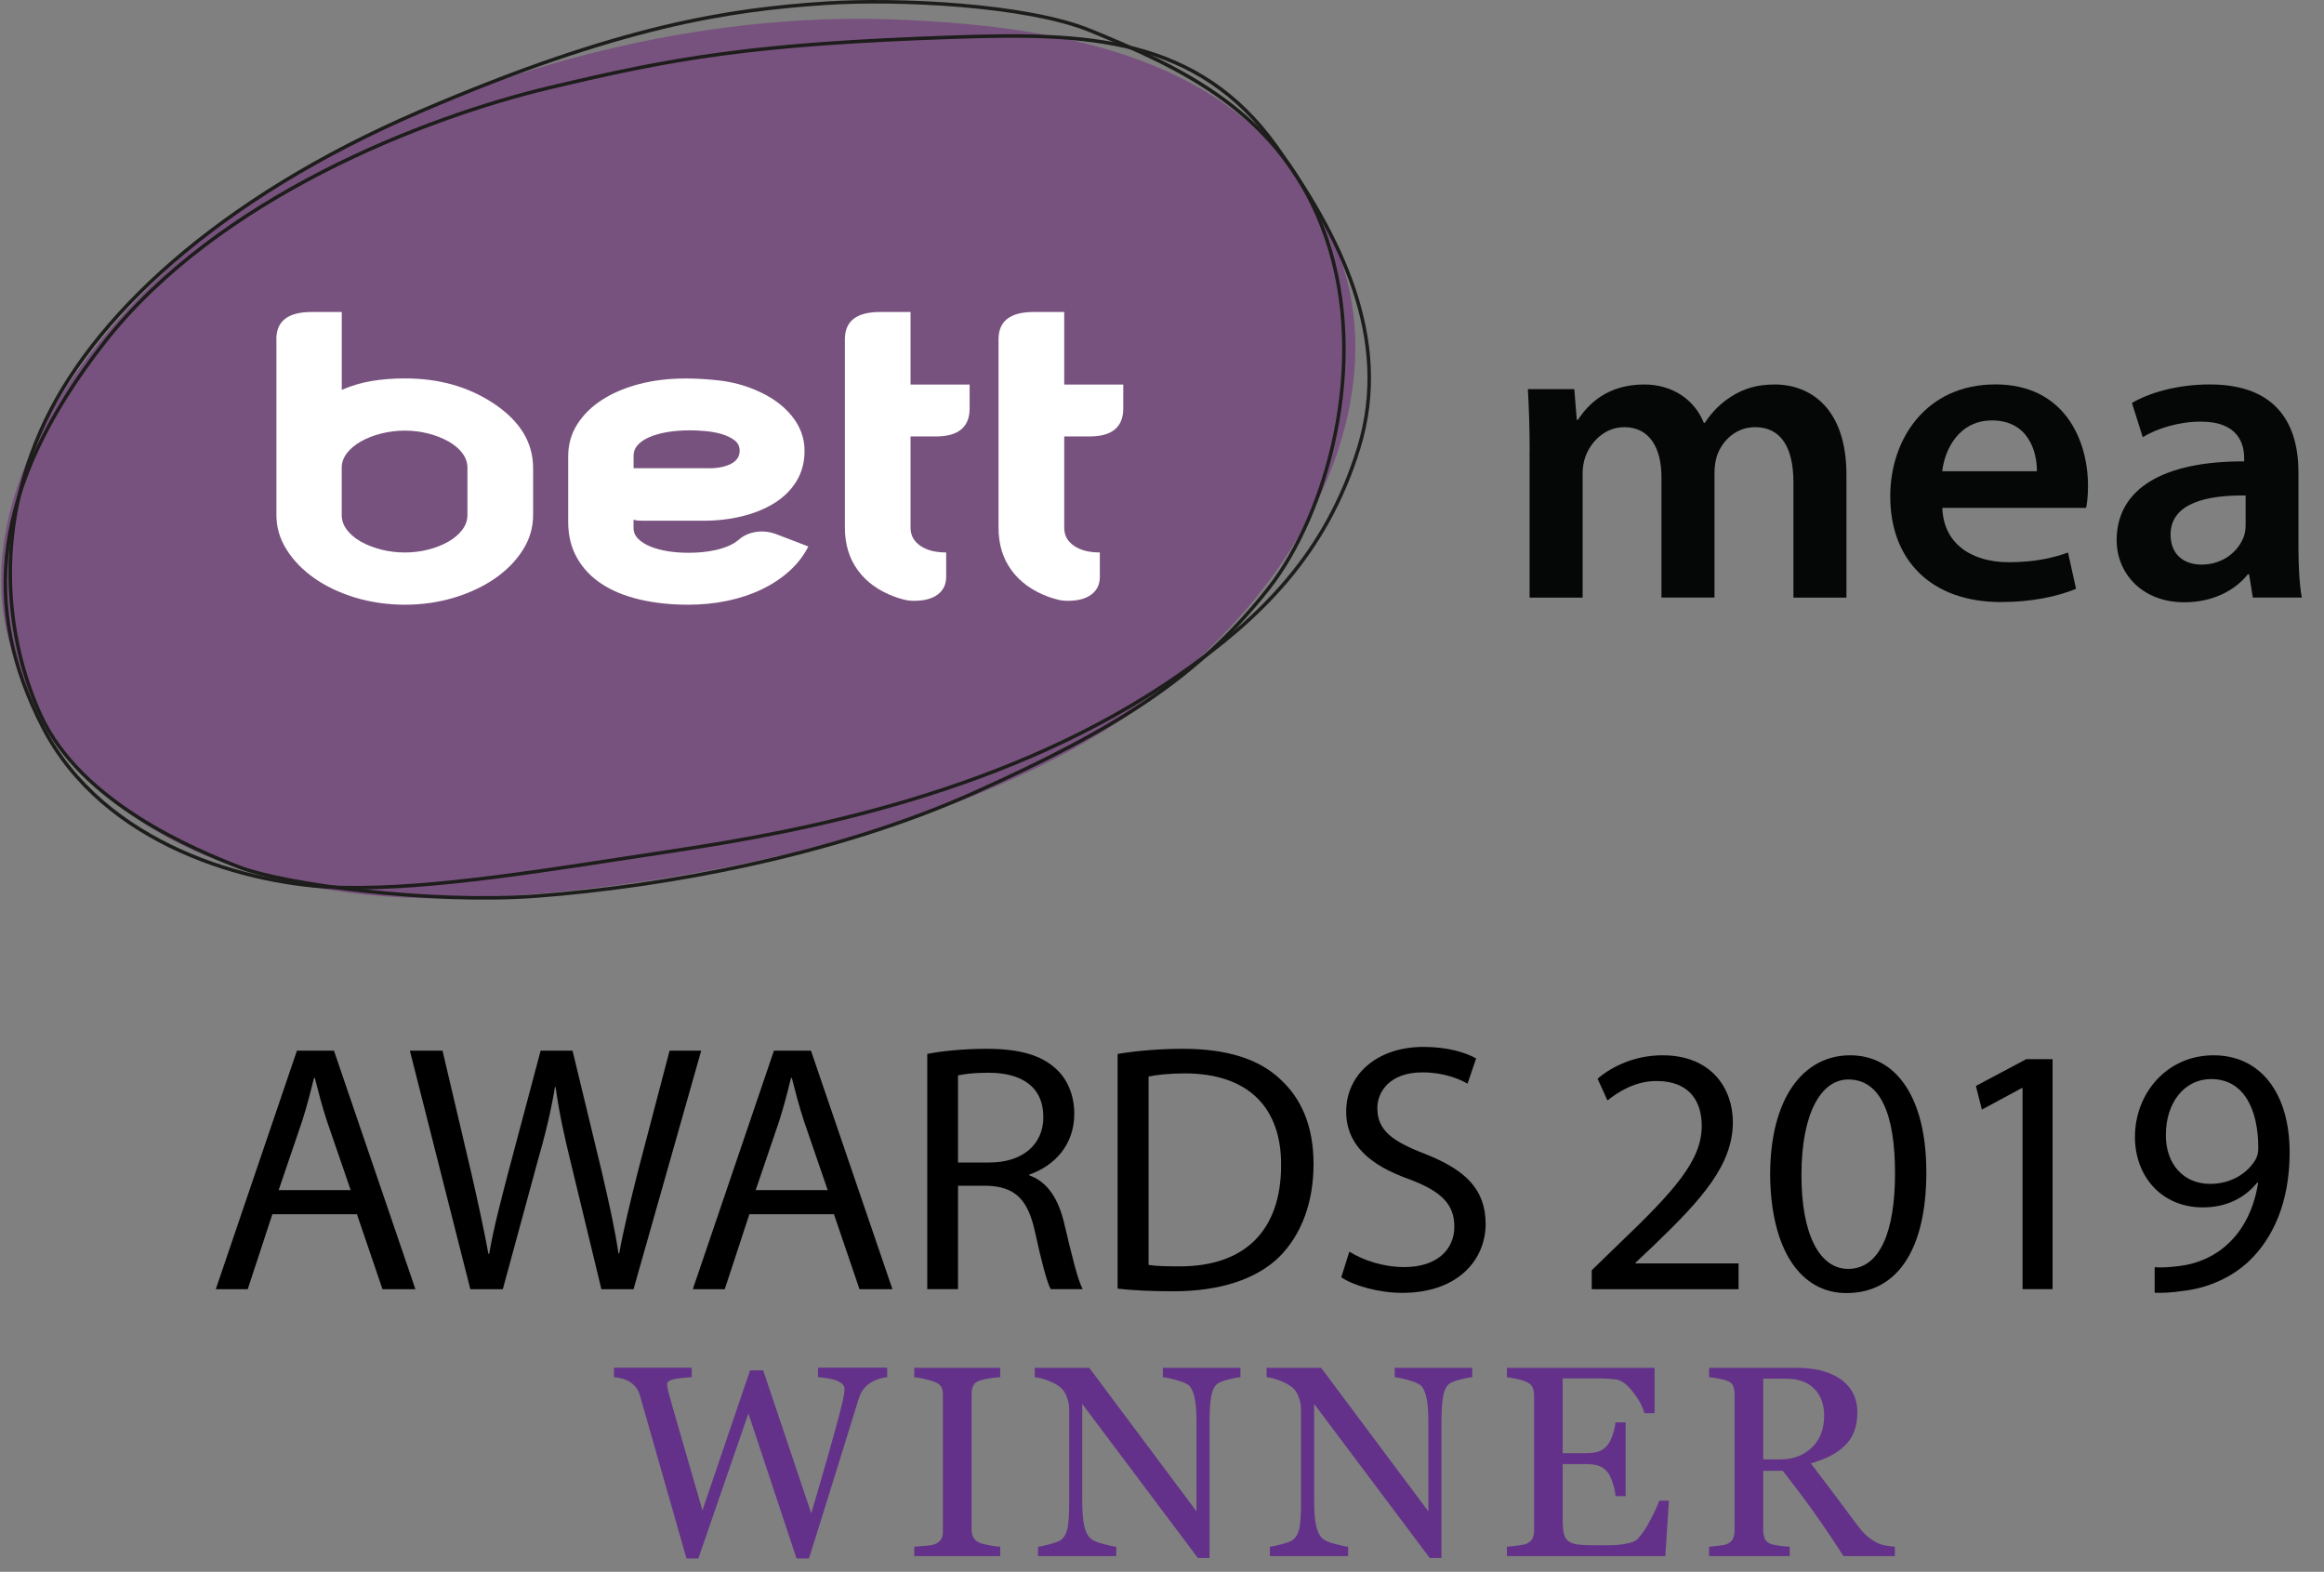 <?xml version="1.0" encoding="UTF-8"?> <svg xmlns="http://www.w3.org/2000/svg" width="207" height="140" viewBox="0 0 207 140" fill="none"><rect x="0" y="0" width="207" height="140" fill="#808080" stroke="none"/><g clip-path="url(#clip0_1330_2070)"><path d="M136.248 40.183C136.248 38.037 136.178 36.27 136.09 34.661H140.224L140.445 37.389H140.555C141.479 35.95 143.22 34.245 146.452 34.245C148.988 34.245 150.939 35.611 151.764 37.669H151.841C152.511 36.653 153.317 35.876 154.183 35.335C155.272 34.624 156.48 34.245 158.073 34.245C161.239 34.245 164.464 36.347 164.464 42.299V53.229H159.741V42.958C159.741 39.862 158.637 38.048 156.325 38.048C154.668 38.048 153.454 39.181 152.957 40.518C152.802 40.967 152.71 41.559 152.71 42.086V53.225H147.987V42.491C147.987 39.877 146.909 38.048 144.685 38.048C142.87 38.048 141.659 39.428 141.203 40.702C141.03 41.173 140.964 41.729 140.964 42.255V53.229H136.241V40.186L136.248 40.183Z" fill="#050707"></path><path d="M173.003 45.241C173.132 48.606 175.816 50.074 178.915 50.074C181.142 50.074 182.736 49.736 184.198 49.213L184.916 52.445C183.277 53.119 181.002 53.623 178.223 53.623C172.006 53.623 168.365 49.898 168.365 44.21C168.365 39.086 171.571 34.238 177.73 34.238C183.888 34.238 185.979 39.2 185.979 43.268C185.979 44.141 185.902 44.84 185.81 45.237H173.003V45.241ZM181.426 41.972C181.448 40.253 180.675 37.448 177.432 37.448C174.454 37.448 173.213 40.073 172.996 41.972H181.426Z" fill="#050707"></path><path d="M200.661 53.225L200.329 51.156H200.211C199.052 52.621 197.046 53.644 194.568 53.644C190.685 53.644 188.531 50.953 188.531 48.123C188.531 43.437 192.834 41.066 199.887 41.095V40.79C199.887 39.572 199.391 37.539 196 37.554C194.123 37.554 192.157 38.139 190.854 38.938L189.893 35.89C191.34 35.036 193.817 34.241 196.832 34.241C202.972 34.241 204.724 37.996 204.724 42.067V48.752C204.724 50.442 204.813 52.076 205.023 53.225H200.657H200.661ZM200.02 44.132C196.604 44.088 193.335 44.788 193.335 47.615C193.335 49.433 194.565 50.287 196.096 50.287C198.029 50.287 199.42 49.076 199.884 47.718C199.987 47.394 200.02 47.022 200.02 46.698V44.132Z" fill="#050707"></path><path d="M24.26 108.147L22.066 114.825H19.221L26.447 93.581H29.745L37.001 114.825H34.067L31.792 108.147H24.26ZM31.236 106.001L29.134 99.887C28.674 98.495 28.354 97.233 28.041 96.011H27.967C27.662 97.251 27.33 98.551 26.914 99.85L24.82 106.001H31.236Z" fill="black"></path><path d="M41.893 114.825L36.508 93.581H39.416L41.945 104.33C42.556 106.984 43.127 109.616 43.502 111.674H43.575C43.922 109.564 44.588 107.032 45.302 104.297L48.155 93.581H50.997L53.596 104.345C54.188 106.888 54.759 109.391 55.086 111.63H55.156C55.58 109.303 56.169 106.936 56.831 104.293L59.64 93.581H62.456L56.43 114.825H53.566L50.894 103.77C50.22 101.035 49.778 98.97 49.491 96.824H49.428C49.079 98.956 48.582 101.021 47.794 103.767L44.787 114.825H41.897H41.893Z" fill="black"></path><path d="M66.748 108.147L64.555 114.825H61.709L68.935 93.581H72.233L79.489 114.825H76.555L74.28 108.147H66.748ZM73.724 106.001L71.622 99.887C71.162 98.495 70.842 97.233 70.529 96.011H70.455C70.15 97.251 69.819 98.551 69.403 99.85L67.308 106.001H73.724Z" fill="black"></path><path d="M82.591 93.871C83.982 93.592 85.981 93.415 87.866 93.415C90.778 93.415 92.699 93.967 94.021 95.164C95.07 96.095 95.688 97.542 95.688 99.202C95.688 101.992 93.907 103.847 91.683 104.613V104.69C93.303 105.257 94.282 106.789 94.797 108.99C95.497 111.957 95.997 113.989 96.432 114.821H93.586C93.251 114.206 92.773 112.395 92.191 109.733C91.562 106.825 90.413 105.695 87.928 105.614H85.333V114.821H82.591V93.871ZM85.33 103.542H88.135C91.072 103.542 92.931 101.944 92.931 99.507C92.931 96.746 90.94 95.55 88.046 95.546C86.717 95.546 85.797 95.668 85.33 95.789V103.542Z" fill="black"></path><path d="M99.546 93.871C101.228 93.595 103.223 93.415 105.384 93.415C109.316 93.415 112.132 94.346 113.991 96.084C115.89 97.803 116.998 100.262 116.998 103.685C116.998 107.109 115.908 109.987 113.943 111.949C111.937 113.926 108.653 115.012 104.537 115.012C102.572 115.012 100.941 114.935 99.546 114.777V93.875V93.871ZM102.299 112.664C102.995 112.778 104.011 112.792 105.06 112.792C110.939 112.807 114.108 109.531 114.108 103.788C114.142 98.771 111.303 95.605 105.517 95.605C104.096 95.605 103.032 95.738 102.303 95.885V112.664H102.299Z" fill="black"></path><path d="M120.182 111.479C121.408 112.248 123.2 112.855 125.085 112.855C127.89 112.855 129.539 111.39 129.539 109.237C129.539 107.267 128.387 106.108 125.523 105.033C122.056 103.804 119.906 101.981 119.906 99.007C119.906 95.701 122.656 93.246 126.793 93.246C128.95 93.246 130.552 93.747 131.479 94.273L130.714 96.522C130.036 96.121 128.615 95.514 126.701 95.514C123.782 95.514 122.681 97.244 122.681 98.691C122.681 100.664 123.973 101.635 126.907 102.769C130.511 104.183 132.326 105.913 132.326 109.027C132.326 112.141 129.926 115.152 124.894 115.152C122.84 115.152 120.602 114.53 119.468 113.765L120.189 111.475L120.182 111.479Z" fill="black"></path><path d="M141.776 114.825V113.139L143.952 111.026C149.179 106.041 151.564 103.376 151.575 100.292C151.575 98.208 150.589 96.283 147.537 96.283C145.667 96.283 144.132 97.244 143.179 98.017L142.295 96.077C143.698 94.888 145.73 93.993 148.089 93.993C152.496 93.993 154.347 97.023 154.347 99.938C154.347 103.744 151.605 106.8 147.294 110.937L145.675 112.469V112.531H154.855V114.828H141.776V114.825Z" fill="black"></path><path d="M171.582 104.374C171.582 111.324 168.983 115.171 164.455 115.171C160.454 115.171 157.733 111.423 157.667 104.657C157.667 97.774 160.638 93.993 164.797 93.993C168.957 93.993 171.578 97.851 171.578 104.374H171.582ZM160.457 104.661C160.454 110.002 162.095 113.017 164.613 113.017C167.44 113.017 168.791 109.712 168.791 104.495C168.791 99.279 167.51 96.147 164.635 96.147C162.224 96.147 160.457 99.11 160.457 104.661Z" fill="black"></path><path d="M180.144 96.912H180.081L176.525 98.83L175.995 96.724L180.471 94.339H182.824V114.824H180.151V96.912H180.144Z" fill="black"></path><path d="M191.913 112.866C192.51 112.921 193.198 112.874 194.137 112.759C195.738 112.564 197.258 111.902 198.44 110.794C199.784 109.546 200.755 107.753 201.135 105.335H201.054C199.905 106.73 198.278 107.54 196.206 107.54C192.524 107.54 190.161 104.764 190.161 101.26C190.161 97.409 192.977 93.993 197.166 93.993C201.355 93.993 203.94 97.383 203.94 102.644C203.94 107.138 202.419 110.282 200.402 112.248C198.834 113.772 196.655 114.733 194.446 114.979C193.463 115.13 192.554 115.174 191.917 115.141V112.866H191.913ZM192.911 101.098C192.911 103.649 194.45 105.445 196.864 105.445C198.709 105.445 200.163 104.521 200.899 103.292C201.035 103.038 201.146 102.736 201.146 102.276C201.153 98.768 199.842 96.11 196.945 96.11C194.578 96.11 192.911 98.193 192.915 101.094L192.911 101.098Z" fill="black"></path><path d="M79.01 122.669C78.811 122.676 78.579 122.72 78.314 122.805C78.049 122.886 77.806 122.996 77.585 123.129C77.306 123.302 77.081 123.501 76.908 123.725C76.735 123.95 76.588 124.263 76.459 124.664C75.892 126.486 75.233 128.61 74.482 131.04C73.731 133.469 72.922 136.061 72.053 138.81H70.948L66.66 125.893L62.202 138.81H61.146C60.354 136.053 59.537 133.189 58.69 130.222C57.844 127.255 57.277 125.268 56.99 124.259C56.916 124.016 56.813 123.799 56.673 123.607C56.533 123.42 56.346 123.247 56.106 123.088C55.907 122.956 55.672 122.853 55.407 122.786C55.138 122.72 54.899 122.68 54.682 122.661V121.822H61.609V122.661C61.002 122.694 60.487 122.753 60.06 122.838C59.633 122.926 59.419 123.07 59.419 123.276C59.419 123.353 59.43 123.46 59.456 123.589C59.478 123.718 59.5 123.825 59.515 123.902C59.699 124.594 60.023 125.742 60.49 127.34C60.958 128.941 61.65 131.334 62.567 134.526L66.807 122.058H67.978L72.259 134.791C72.837 132.832 73.334 131.124 73.75 129.659C74.166 128.194 74.512 126.942 74.784 125.901C74.976 125.168 75.097 124.664 75.145 124.391C75.193 124.119 75.219 123.887 75.219 123.699C75.219 123.431 75.034 123.206 74.663 123.026C74.291 122.845 73.691 122.724 72.859 122.658V121.818H79.021V122.658L79.01 122.669Z" fill="#633189"></path><path d="M89.089 138.6H81.436V137.761C81.653 137.746 81.962 137.72 82.371 137.691C82.779 137.662 83.066 137.614 83.232 137.551C83.497 137.448 83.688 137.308 83.806 137.131C83.928 136.955 83.987 136.708 83.987 136.392V124.24C83.987 123.964 83.942 123.732 83.854 123.548C83.766 123.364 83.56 123.206 83.232 123.081C82.993 122.985 82.691 122.897 82.326 122.816C81.962 122.735 81.668 122.683 81.436 122.668V121.829H89.089V122.668C88.842 122.676 88.544 122.705 88.201 122.757C87.859 122.808 87.557 122.875 87.303 122.952C87.001 123.048 86.795 123.198 86.692 123.412C86.589 123.625 86.538 123.861 86.538 124.122V136.263C86.538 136.524 86.597 136.752 86.711 136.955C86.825 137.157 87.023 137.316 87.303 137.433C87.473 137.496 87.745 137.566 88.124 137.639C88.503 137.713 88.823 137.757 89.089 137.765V138.604V138.6Z" fill="#633189"></path><path d="M110.494 122.668C110.27 122.676 109.927 122.738 109.464 122.856C109 122.974 108.668 123.095 108.47 123.224C108.183 123.423 107.987 123.798 107.888 124.358C107.789 124.918 107.737 125.628 107.737 126.486V138.766H106.695L96.396 125.043V133.693C96.396 134.661 96.458 135.409 96.58 135.928C96.705 136.447 96.893 136.819 97.15 137.039C97.334 137.212 97.713 137.374 98.288 137.525C98.862 137.676 99.241 137.754 99.425 137.761V138.6H92.457V137.761C92.674 137.746 93.035 137.669 93.546 137.529C94.058 137.393 94.378 137.268 94.504 137.157C94.783 136.936 94.975 136.601 95.078 136.145C95.181 135.692 95.232 134.919 95.232 133.822V125.562C95.232 125.201 95.17 124.837 95.041 124.476C94.912 124.115 94.743 123.835 94.526 123.637C94.239 123.375 93.848 123.154 93.359 122.97C92.869 122.786 92.472 122.683 92.166 122.668V121.829H97.021L106.574 134.617V126.64C106.574 125.665 106.511 124.914 106.382 124.387C106.254 123.865 106.07 123.515 105.83 123.342C105.606 123.191 105.241 123.048 104.733 122.904C104.225 122.764 103.843 122.683 103.577 122.668V121.829H110.487V122.668H110.494Z" fill="#633189"></path><path d="M131.149 122.668C130.925 122.676 130.582 122.738 130.119 122.856C129.655 122.974 129.323 123.095 129.125 123.224C128.838 123.423 128.642 123.798 128.543 124.358C128.444 124.918 128.392 125.628 128.392 126.486V138.766H127.35L117.051 125.043V133.693C117.051 134.661 117.113 135.409 117.235 135.928C117.36 136.447 117.548 136.819 117.802 137.039C117.986 137.212 118.365 137.374 118.939 137.525C119.513 137.676 119.892 137.754 120.077 137.761V138.6H113.108V137.761C113.325 137.746 113.686 137.669 114.198 137.529C114.709 137.393 115.03 137.268 115.155 137.157C115.435 136.936 115.626 136.601 115.729 136.145C115.832 135.692 115.884 134.919 115.884 133.822V125.562C115.884 125.201 115.821 124.837 115.692 124.476C115.563 124.115 115.394 123.835 115.177 123.637C114.89 123.375 114.5 123.154 114.01 122.97C113.52 122.786 113.123 122.683 112.817 122.668V121.829H117.673L127.225 134.617V126.64C127.225 125.665 127.163 124.914 127.034 124.387C126.905 123.865 126.721 123.515 126.482 123.342C126.257 123.191 125.893 123.048 125.385 122.904C124.877 122.764 124.494 122.683 124.229 122.668V121.829H131.138V122.668H131.149Z" fill="#633189"></path><path d="M148.653 133.66L148.329 138.6H134.223V137.761C134.463 137.746 134.783 137.713 135.181 137.662C135.578 137.61 135.839 137.559 135.957 137.504C136.211 137.386 136.392 137.231 136.491 137.043C136.59 136.856 136.642 136.613 136.642 136.322V124.266C136.642 124.005 136.598 123.777 136.509 123.574C136.421 123.372 136.237 123.21 135.957 123.085C135.744 122.982 135.453 122.893 135.088 122.812C134.724 122.735 134.437 122.687 134.22 122.672V121.833H147.369V125.875H146.47C146.312 125.275 145.966 124.638 145.436 123.964C144.906 123.291 144.402 122.923 143.919 122.86C143.673 122.827 143.375 122.805 143.032 122.79C142.69 122.775 142.296 122.768 141.858 122.768H139.189V129.435H141.107C141.722 129.435 142.171 129.376 142.454 129.261C142.738 129.147 142.988 128.956 143.202 128.687C143.378 128.459 143.526 128.153 143.651 127.771C143.776 127.388 143.857 127.027 143.897 126.688H144.796V133.259H143.897C143.864 132.88 143.78 132.482 143.64 132.059C143.5 131.639 143.353 131.334 143.202 131.143C142.955 130.837 142.672 130.635 142.359 130.539C142.042 130.443 141.626 130.399 141.107 130.399H139.189V135.427C139.189 135.932 139.226 136.329 139.296 136.62C139.37 136.911 139.506 137.132 139.716 137.279C139.922 137.43 140.205 137.526 140.566 137.57C140.927 137.614 141.435 137.636 142.097 137.636H143.139C143.57 137.636 143.934 137.621 144.229 137.588C144.531 137.559 144.843 137.5 145.167 137.419C145.491 137.334 145.72 137.224 145.856 137.08C146.224 136.701 146.607 136.13 147.012 135.361C147.413 134.592 147.671 134.029 147.785 133.664H148.646L148.653 133.66Z" fill="#633189"></path><path d="M168.778 138.6H164.202C163.19 137.032 162.273 135.677 161.456 134.536C160.639 133.395 159.752 132.217 158.795 131.002H157.053V136.322C157.053 136.598 157.098 136.841 157.186 137.047C157.274 137.257 157.462 137.415 157.749 137.525C157.893 137.581 158.143 137.632 158.504 137.68C158.865 137.728 159.166 137.754 159.413 137.765V138.604H152.228V137.765C152.419 137.75 152.695 137.72 153.059 137.68C153.424 137.639 153.674 137.588 153.821 137.525C154.061 137.422 154.234 137.275 154.34 137.076C154.447 136.877 154.502 136.627 154.502 136.318V124.192C154.502 123.916 154.462 123.673 154.381 123.46C154.3 123.246 154.112 123.084 153.818 122.974C153.619 122.904 153.358 122.838 153.041 122.779C152.721 122.72 152.448 122.683 152.228 122.668V121.829H160.072C160.79 121.829 161.463 121.903 162.097 122.046C162.726 122.194 163.297 122.425 163.808 122.749C164.302 123.066 164.699 123.475 164.994 123.986C165.288 124.494 165.435 125.105 165.435 125.823C165.435 126.467 165.336 127.042 165.137 127.539C164.938 128.035 164.644 128.466 164.25 128.827C163.889 129.166 163.459 129.46 162.958 129.707C162.454 129.953 161.902 130.167 161.294 130.34C162.133 131.437 162.829 132.357 163.385 133.104C163.941 133.852 164.622 134.765 165.428 135.836C165.778 136.307 166.098 136.657 166.381 136.881C166.665 137.106 166.945 137.29 167.224 137.43C167.431 137.533 167.692 137.61 168.001 137.665C168.314 137.72 168.572 137.754 168.778 137.761V138.6ZM162.479 126.103C162.479 125.087 162.185 124.284 161.592 123.688C161 123.095 160.168 122.797 159.089 122.797H157.053V129.983H158.622C159.722 129.983 160.643 129.633 161.375 128.937C162.111 128.242 162.476 127.296 162.476 126.099L162.479 126.103Z" fill="#633189"></path><path d="M79.212 1.72C62.662 1.168 44.595 5.622 29.609 13.573C10.696 23.615 -3.502 42.311 0.911 57.5C6.15 75.541 25.571 80.705 42.401 79.958C61.536 79.108 86.7 73.781 101.675 62.863C116.649 51.945 123.824 35.722 119.458 23.243C113.62 6.564 97.934 2.342 79.216 1.72H79.212Z" fill="#78527E"></path><path d="M24.613 30.215C24.613 28.599 25.655 27.789 27.742 27.789H30.441V34.724C31.317 34.345 32.207 34.084 33.117 33.933C34.022 33.782 35.005 33.705 36.062 33.705C37.571 33.705 38.977 33.885 40.276 34.249C41.576 34.614 42.791 35.162 43.924 35.906C46.295 37.463 47.484 39.388 47.484 41.685V45.878C47.484 46.997 47.175 48.039 46.556 49.007C45.938 49.975 45.106 50.818 44.064 51.536C43.023 52.254 41.808 52.821 40.427 53.237C39.043 53.653 37.589 53.859 36.065 53.859C34.541 53.859 32.992 53.642 31.6 53.215C30.209 52.784 29.001 52.206 27.974 51.481C26.947 50.755 26.13 49.913 25.526 48.952C24.922 47.991 24.621 46.968 24.621 45.882V30.219L24.613 30.215ZM30.437 45.878C30.437 46.346 30.591 46.784 30.901 47.192C31.21 47.601 31.626 47.95 32.148 48.245C32.671 48.539 33.271 48.775 33.949 48.948C34.63 49.121 35.333 49.209 36.058 49.209C36.783 49.209 37.483 49.121 38.156 48.948C38.83 48.775 39.422 48.539 39.934 48.245C40.446 47.95 40.858 47.601 41.171 47.192C41.48 46.784 41.635 46.346 41.635 45.878V41.685C41.635 41.203 41.484 40.761 41.182 40.36C40.88 39.959 40.468 39.613 39.945 39.318C39.422 39.024 38.826 38.788 38.156 38.615C37.483 38.442 36.783 38.354 36.058 38.354C35.333 38.354 34.63 38.442 33.949 38.615C33.268 38.788 32.668 39.024 32.148 39.318C31.626 39.613 31.21 39.962 30.901 40.36C30.591 40.761 30.437 41.203 30.437 41.685V45.878Z" fill="white"></path><path d="M61.008 33.709C62.05 33.709 63.099 33.775 64.159 33.9C65.216 34.029 66.236 34.298 67.219 34.707C68.61 35.281 69.696 36.043 70.484 36.996C71.268 37.95 71.662 38.999 71.662 40.147C71.662 41.174 71.419 42.08 70.936 42.868C70.454 43.652 69.795 44.303 68.963 44.815C68.132 45.33 67.178 45.717 66.096 45.982C65.017 46.247 63.88 46.379 62.683 46.379H57.291C56.867 46.379 56.58 46.35 56.429 46.287V47.013C56.429 47.392 56.565 47.716 56.838 47.988C57.11 48.26 57.475 48.492 57.938 48.68C58.399 48.868 58.921 49.008 59.503 49.1C60.085 49.192 60.699 49.236 61.351 49.236C61.73 49.236 62.12 49.218 62.529 49.181C62.937 49.144 63.346 49.078 63.751 48.989C64.159 48.897 64.535 48.779 64.885 48.629C65.231 48.478 65.544 48.29 65.812 48.062C66.25 47.682 66.781 47.454 67.399 47.37C68.017 47.285 68.647 47.373 69.28 47.631L72 48.673C71.577 49.505 71.006 50.241 70.289 50.881C69.571 51.526 68.743 52.067 67.808 52.512C66.869 52.958 65.846 53.292 64.737 53.521C63.626 53.749 62.481 53.859 61.303 53.859C59.731 53.859 58.288 53.705 56.974 53.396C55.66 53.086 54.533 52.626 53.598 52.011C52.66 51.4 51.927 50.627 51.401 49.7C50.871 48.772 50.609 47.694 50.609 46.471V40.648C50.609 39.591 50.878 38.638 51.416 37.791C51.953 36.945 52.689 36.219 53.624 35.616C54.559 35.012 55.66 34.545 56.922 34.21C58.185 33.878 59.547 33.713 61.012 33.713L61.008 33.709ZM63.162 41.708C63.946 41.708 64.598 41.575 65.113 41.31C65.625 41.045 65.882 40.659 65.882 40.144C65.882 39.75 65.724 39.437 65.407 39.201C65.091 38.966 64.708 38.785 64.263 38.656C63.817 38.528 63.342 38.443 62.834 38.395C62.326 38.351 61.885 38.329 61.509 38.329C60.74 38.329 60.044 38.38 59.426 38.487C58.807 38.594 58.273 38.745 57.828 38.94C57.383 39.135 57.04 39.37 56.797 39.643C56.554 39.915 56.433 40.225 56.433 40.571V41.704H63.166L63.162 41.708Z" fill="white"></path><path d="M86.365 34.249V36.381C86.365 38.045 85.359 38.873 83.35 38.873H81.104V47.008C81.104 47.674 81.391 48.205 81.966 48.606C82.54 49.007 83.309 49.206 84.277 49.206V51.381C84.277 52.048 84.027 52.567 83.53 52.946C83.033 53.325 82.33 53.513 81.421 53.513C81.104 53.513 80.81 53.48 80.537 53.41C80.265 53.343 79.978 53.255 79.676 53.148C78.255 52.618 77.162 51.83 76.4 50.781C75.638 49.732 75.255 48.473 75.255 47.008V30.215C75.255 28.599 76.297 27.789 78.384 27.789H81.104V34.249H86.361H86.365Z" fill="white"></path><path d="M100.05 34.249V36.381C100.05 38.045 99.045 38.873 97.035 38.873H94.79V47.008C94.79 47.674 95.077 48.205 95.651 48.606C96.225 49.007 96.995 49.206 97.963 49.206V51.381C97.963 52.048 97.713 52.567 97.216 52.946C96.719 53.325 96.016 53.513 95.106 53.513C94.79 53.513 94.495 53.48 94.223 53.41C93.95 53.343 93.663 53.255 93.361 53.148C91.941 52.618 90.847 51.83 90.085 50.781C89.323 49.732 88.94 48.473 88.94 47.008V30.215C88.94 28.599 89.982 27.789 92.069 27.789H94.79V34.249H100.046H100.05Z" fill="white"></path><path d="M73.529 0.291C65.059 0.854 55.263 2.246 37.366 9.954C19.464 17.659 8.024 28.297 3.595 38.45C-0.833 48.598 0.985 57.901 3.595 63.639C7.181 71.524 17.473 75.743 21.349 77.245C25.225 78.75 38.308 80.536 47.883 79.803C59.121 78.942 74.269 76.232 86.814 70.593C99.359 64.954 106.744 60.363 113.027 52.36C118.118 45.874 122.005 32.482 118.133 21.203C114.257 9.925 104.896 5.931 97.147 2.735C91.489 0.402 79.923 -0.136 73.529 0.291Z" stroke="#1D1D1B" stroke-width="0.313" stroke-miterlimit="10"></path><path d="M48.931 7.812C37.888 10.444 19.354 17.585 9.245 30.558C-0.859 43.522 -1.61 54.238 3.819 64.766C9.249 75.294 22.174 78.865 30.408 79.052C38.647 79.24 48.898 77.455 60.13 75.762C71.361 74.068 90.016 70.593 105.091 60.065C112.21 55.096 118.107 49.408 121.033 39.86C124.03 30.086 119.274 20.88 113.701 13.072C106.655 3.203 96.668 2.923 85.249 3.299C66.962 3.903 59.978 5.18 48.935 7.812H48.931Z" stroke="#1D1D1B" stroke-width="0.313" stroke-miterlimit="10"></path></g><defs><clipPath id="clip0_1330_2070"><rect width="204.928" height="138.815" fill="white" transform="translate(0.102)"></rect></clipPath></defs></svg> 